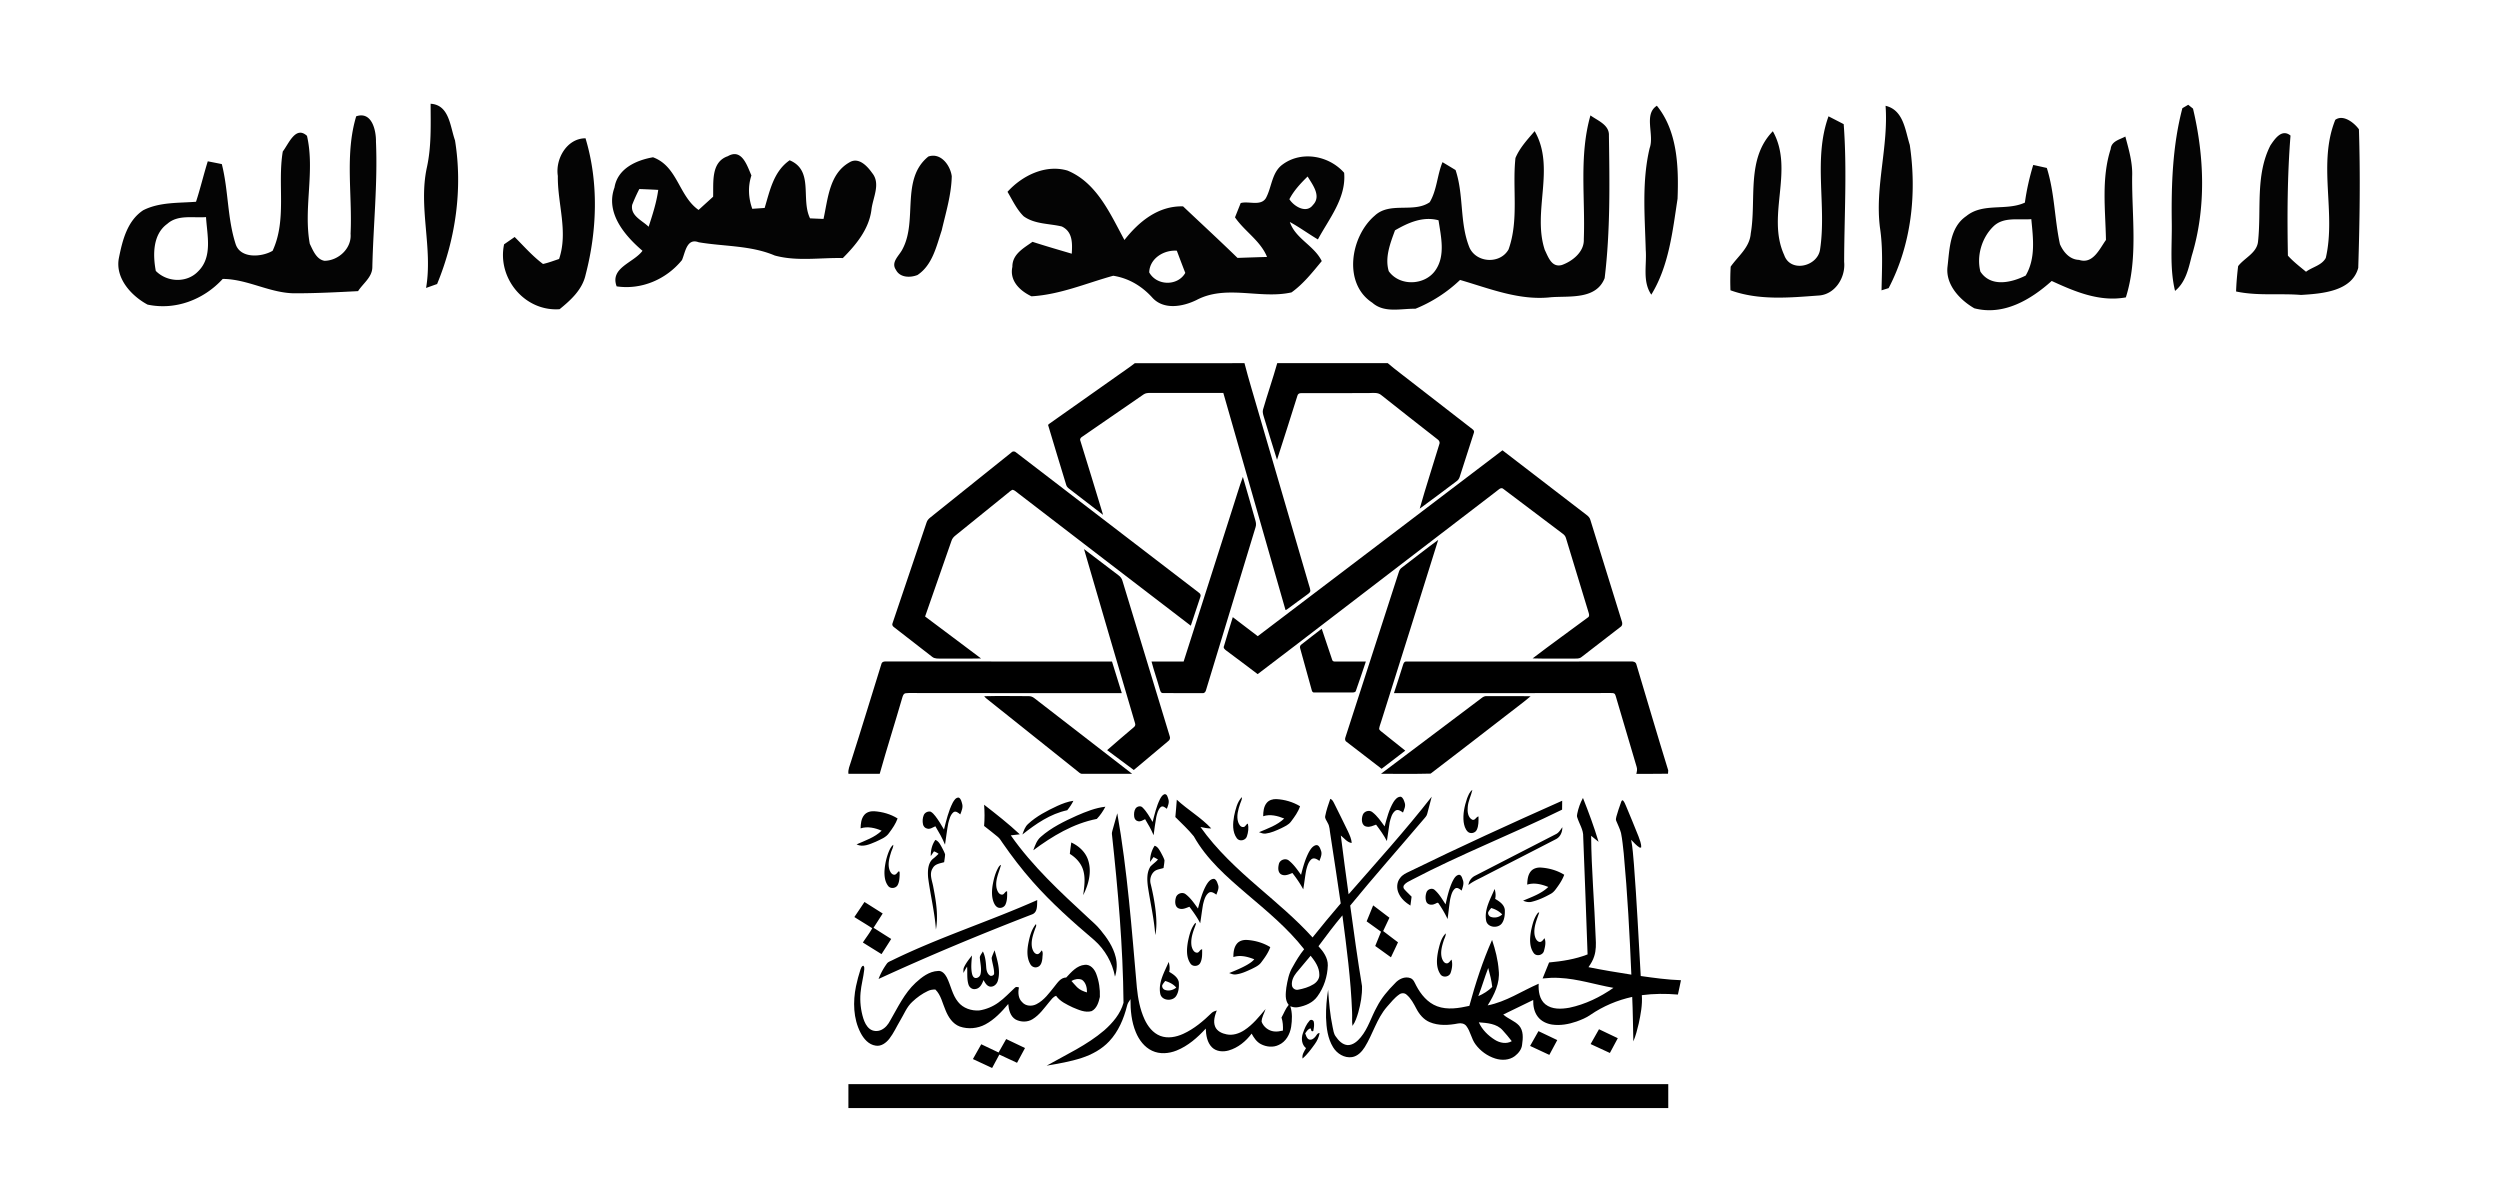 <svg xmlns="http://www.w3.org/2000/svg" width="440pt" height="209pt" viewBox="0 0 440 209"><path d="M0 0h440v209H0V0" style="fill:#fff"/><g style="fill:#000"><g style="fill:#000"><path style="fill:#000" d="M433.28 109.06c44.06-.12 88.13-.06 132.19-.03 5.06 19.71 11.11 39.15 16.72 58.71 20.18 69.18 40.38 138.35 60.63 207.5.72 2.56 1.72 5.08 2.01 7.74.28 2.46-2.17 3.75-3.8 5.05-8.22 5.73-16.09 11.95-24.23 17.78-.61.39-2.13 1.57-2.12-.05-24.9-86.95-49.83-173.89-74.72-260.84-29.31-.02-58.62.02-87.93-.02-2.83.01-5.87.12-8.25 1.86-24.73 16.93-49.34 34.06-74.06 51.03-1.64.95-3 2.74-2.12 4.69 9.1 29.81 18.51 59.54 27.4 89.42-13.61-10.33-27.1-20.81-40.61-31.27-1.7-1.29-3.38-2.8-3.87-4.97-7.29-24-14.65-47.99-21.79-72.04.18-.26.54-.78.73-1.04 27.53-19.52 55.16-38.93 82.74-58.39 7.01-5.07 14.28-9.79 21.08-15.13zM604.96 109.01c44.41-.02 88.81-.02 133.22 0 9.66 8.35 20.09 15.77 30.07 23.74 24.02 18.67 48.1 37.3 72.14 55.95 1.34.96 2.39 2.61 1.61 4.29-5.65 17.69-11.38 35.36-17.06 53.04-.63 2.37-2.24 4.29-4.25 5.64-14.66 10.91-29.16 22.05-43.98 32.74 7.39-26.12 15.86-51.94 23.71-77.92.91-2.27-.42-4.48-2.3-5.7-22.66-17.62-45.18-35.42-67.69-53.22-3.98-3.48-9.56-2.6-14.41-2.53-27.37.11-54.74.22-82.1.14-2.12-.23-4.2.9-4.64 3.08-8.25 25.73-16.11 51.59-24.59 77.25-5.5-17.41-10.8-34.89-16.07-52.37-.78-2.6-1.55-5.38-.82-8.09 5.4-18.77 11.86-37.24 17.16-56.04z" transform="translate(136.47 47.998) scale(.146)"/><path style="fill:#000" d="M876.47 214.08c33.87 25.94 67.73 51.91 101.49 78 1.98 1.47 3.78 3.32 4.43 5.79 12.73 40.83 25.26 81.73 38.01 122.56.82 2.21.71 4.99-1.44 6.4-15.66 12.04-31.27 24.16-46.9 36.23-3.04 2.73-7.33 1.96-11.05 2.1-16.07-.15-32.15.29-48.2-.23 21.99-16.82 44.52-32.95 66.76-49.44 2-1.22 1.35-3.74.8-5.58-9.2-29.93-18.17-59.94-27.33-89.88-.56-2.19-1.98-4.02-3.81-5.3-23.74-17.91-47.52-35.76-71.21-53.74-3.48-3.56-6.9 1.41-9.81 3.24-66.58 51.06-133.18 102.1-199.78 153.13-29.05 22.14-57.88 44.58-87.07 66.53-12.52-9.59-25.23-18.94-37.85-28.42-1.63-1.28-4.01-3.07-2.74-5.41 3.4-11.66 7.01-23.26 10.61-34.86 10 7.69 20.11 15.23 30.09 22.95 98.42-74.56 196.67-149.37 295-224.07zM284.61 216.61c1.63-1.72 4.07-1.47 5.66.15C363.6 273.13 437 329.43 510.44 385.65c1.83 1.13 2.78 3.27 1.79 5.31-3.94 11.48-7.53 23.08-11.47 34.56-69.37-53.02-138.58-106.25-207.83-159.43-2.26-1.53-4.21-3.87-6.96-4.46-2.32.85-4.04 2.72-5.96 4.2-21.01 17.07-42.12 34.02-63.14 51.08-2.09 1.62-3.79 3.74-4.6 6.28-10.68 30.38-21.17 60.83-31.81 91.22 22.43 16.94 45.06 33.61 67.46 50.59-15.99.36-31.99.04-47.99.17-3.69-.09-7.86.4-10.91-2.13-15.44-11.89-30.76-23.95-46.18-35.87-1.64-1.03-2.5-3.05-1.55-4.86 13.63-40.39 27.24-80.78 40.92-121.14.76-2.66 2.69-4.7 4.83-6.34l97.57-78.22z" transform="translate(136.47 47.998) scale(.146)"/><path style="fill:#000" d="M551.13 284.04c4.23-12.59 7.72-25.45 12.42-37.86 5.15 17.42 10.06 34.91 15.04 52.39.8 2.65 1.14 5.51.24 8.19-19.86 65.4-39.82 130.78-59.67 196.19-.42 1.97-1.8 4.13-4.12 3.82-16 .01-32.01.11-48-.05-2.64 0-3.14-3.02-3.78-4.97-3.09-11.06-6.95-21.9-9.84-33.01 12.9-.01 25.79-.01 38.69 0 19.72-61.55 39.34-123.14 59.02-184.7zM755.34 355.34c14.56-11.07 28.88-22.47 43.65-33.25-22.58 72.92-45.72 145.67-68.6 218.5-.87 3.14-2.33 6.15-2.61 9.42.5 1.44 1.81 2.36 2.94 3.31 9.56 7.56 19.08 15.18 28.58 22.81-9.48 7.34-19.05 14.57-28.54 21.89-14.15-10.78-28.11-21.81-42.29-32.56-2.16-1.28-1.99-3.85-1.16-5.89 21.46-66.13 42.73-132.32 64.14-198.47.62-2.3 1.84-4.44 3.89-5.76zM372.04 333.17c13.82 10.48 27.69 20.9 41.43 31.49 2.27 1.66 4.16 3.92 4.88 6.69 19.02 62.45 37.97 124.91 56.99 187.36.9 2.17.2 4.6-1.77 5.91-13.9 11.55-27.69 23.24-41.53 34.86-10.7-8-21.43-15.96-32.15-23.93 10.62-9.31 21.35-18.49 32.13-27.61 1.54-1.11 2.26-2.98 1.55-4.8-20.52-69.99-41.3-139.9-61.53-209.97zM634.14 448.12c8.07-6.42 16.31-12.61 24.45-18.94 4.19 12.53 8.44 25.05 12.64 37.58.36 1.77 2.28 2.04 3.79 1.98 12.25 0 24.51-.01 36.77-.01-3.97 11.74-7.83 23.52-12 35.18-.49 2.17-3.05 2.05-4.77 2.13-15.04.02-30.08.03-45.12-.01-1.92.37-3.08-1.21-3.37-2.89-4.64-16.75-9.36-33.49-13.92-50.26-.69-1.74-.06-3.77 1.53-4.76z" transform="translate(136.47 47.998) scale(.146)"/><path style="fill:#000" d="M127.79 471.67c.62-2.85 3.75-3.26 6.19-3.06 90.59.16 181.19.12 271.79.13 3.93 12.68 7.87 25.36 11.8 38.04-81.85.02-163.71.06-245.56-.09-5 .14-10.03-.32-15.01.24-2.79.44-3.48 3.55-4.19 5.81-8.83 30.51-18.49 60.77-27.07 91.34H88.05c-.73-5.21 1.66-9.97 3.1-14.81 12.53-39.1 24.4-78.41 36.64-117.6zM756.58 472.81c.55-1.66 1.25-3.92 3.36-4.06 90.34-.05 180.7.06 271.04-.13 2.72-.23 6.18.35 6.9 3.49 12.81 42.61 25.27 85.34 38.41 127.84 0 1.33-.09 2.66-.26 4-12.73.31-25.48.04-38.21.14.71-2.74 1.35-5.65.38-8.41-7.93-27-15.99-53.96-23.92-80.95-.72-2.27-1.16-4.65-2.27-6.75-1.16-1.55-3.35-1.19-5.01-1.31-87.11.24-174.23.08-261.35.13 3.68-11.32 7.42-22.62 10.93-33.99z" transform="translate(136.47 47.998) scale(.146)"/><path style="fill:#000" d="M251.7 510.52c17.78-.51 35.57-.09 53.36-.1 2.58-.1 5.08.82 7.08 2.45 39.31 30.39 78.67 60.72 117.92 91.2-20.05.02-40.11.02-60.16 0-2.67.12-4.37-2.3-6.36-3.67-36.5-29.16-73.01-58.31-109.55-87.44-.86-.73-1.57-1.59-2.29-2.44zM851.54 512.55c1.79-1.5 4.02-2.39 6.39-2.16 17.5.14 35.01-.2 52.5.18-10.13 8.56-20.95 16.32-31.36 24.56-29.75 22.87-59.31 46.03-89.2 68.7-19.92.59-39.92.09-59.87.24 40.48-30.54 81.04-61 121.54-91.52zM88.01 978.14c329.44.01 658.88 0 988.32 0 0 9.6-.01 19.21 0 28.82H88c0-9.61-.01-19.22.01-28.82z" transform="translate(136.47 47.998) scale(.146)"/></g><g style="fill:#000"><path style="fill:#000" d="M833.75 633.82c1.56-3.75 2.93-8 6.44-10.4-1.5 6.98-5.11 13.44-5.58 20.69-.58 5.36.07 12.47 5.38 15.29 3.62 1.27 4.54-3.54 7.57-3.94.04 5.4.33 11.14-2.09 16.14-1.83 4.05-7.97 5.3-11.08 2.04-2.93-3.07-4.11-7.35-4.71-11.44-1.13-9.61 1.02-19.31 4.07-28.38zM463.61 634.56c1.29-2.32 2.73-4.99 5.38-5.94 3.25-.4 3.89 3.63 4.69 5.93 1.4 3.99-.4 7.99-1.81 11.69-2.11-1.51-4.95-4.3-7.51-1.97-3.2 3.05-4.17 7.63-5.2 11.77-1.3 7.31-2.3 14.68-3.25 22.05-2.82-6.75-6.41-13.13-10.24-19.35-2.76 1.18-5.58 3.42-8.75 2.38-2.48-.51-4.09-2.86-4.39-5.25-.42-3.32-.24-6.96 1.55-9.87 1.72-2.66 6.09-3.93 8.45-1.4 5.13 4.97 8.53 11.38 12.17 17.46 2.49-9.3 4.6-18.83 8.91-27.5zM745.13 638.03c1.98-3.09 4.82-6.55 8.88-6.35 2.87 1.3 3.72 4.68 4.65 7.41 1.38 3.98-.81 7.96-2.11 11.66-2.55-1.83-6.01-4.38-9.15-2.29-4.36 3.34-5.64 9.14-6.93 14.2-1.18 7.48-2.28 14.99-3.33 22.49-3.65-7.04-8.26-13.51-13.03-19.82-3.62 1.2-7.27 3.25-11.22 2.42-6.73-.95-6.72-9.57-4.72-14.48 1.74-4.22 7.84-6.01 11.43-3.04 6.08 4.62 10.34 11.12 14.8 17.22 2.75-10.06 5.29-20.41 10.73-29.42z" transform="translate(136.47 47.998) scale(.146)"/><path style="fill:#000" d="M690.96 749.29c33.89-38.81 68.53-77.02 100.22-117.67-1.7 6.82-3.62 13.58-5.36 20.39-.54 2.94-2.87 4.95-4.66 7.15-29.37 34.61-59.48 68.61-88.24 103.73 4.41 32.43 8.87 64.86 14.23 97.14.32 10.7-1.63 21.38-4.49 31.66-1.72 5.64-3.44 11.46-7.01 16.26-.84-5.61-.14-11.3-.47-16.93-1.49-38.97-6.59-77.68-11.66-116.3-10.11 12-19.51 24.6-28.86 37.2 5.84 6.32 11.44 14.01 11.25 23.04-.35 13.33-4.68 26.68-12.56 37.47-5.4 7.57-14.44 11.41-23.34 12.98-3.15.6-6.35.03-9.28-1.15 2.6 7.99 2.21 16.68 1 24.9-1.46 8.89-6.29 17.93-14.87 21.7-6.81 3.41-15.07 2.48-21.67-.97-5.11-2.71-8.43-7.67-11.09-12.64-6.92 9.3-16.43 17.1-27.7 20.33-6.76 1.93-14.9 1.38-20.11-3.8-5.92-5.87-7.16-14.65-7.49-22.6-9.93 10.87-21.37 20.93-35.18 26.47-9.31 3.74-20.26 4.67-29.51.27-9.29-4.33-15.75-13.04-19.59-22.31-5.26-12.57-6.54-26.37-6.46-39.88-1.73 2.52-3.6 5.07-4.19 8.14-3.9 15.51-10.36 30.84-21.43 42.63-8.93 9.57-20.74 15.97-33.08 20.03-13.77 4.52-28.11 6.9-42.35 9.36 23.59-13.35 48.63-24.79 69.39-42.54 10.19-8.99 19.6-19.95 23.26-33.29-.64-67.92-6.65-135.67-13.96-203.15-.22-1.65.29-3.24.69-4.8 1.97-6.81 3.84-13.65 5.75-20.47 12.26 69.5 17.41 139.98 23.63 210.21 1.3 13.04 3.73 26.19 9.23 38.18 3.9 8.42 10.02 16.51 18.95 19.95 9 3.48 19.09 1.44 27.63-2.41 13.12-5.97 24.27-15.42 34.51-25.41 1.63-1.56 3.9-2.08 5.97-2.82-2.27 6.15-4.58 13.13-1.93 19.55 2.3 5.53 8.29 8.2 13.84 9.27 7.41 1.56 15.04-.97 21.24-5 10.26-6.66 17.97-16.34 25.74-25.61-1.58 5.13-4.8 9.93-4.81 15.45 2.29 6.11 8.24 10.82 14.76 11.59 3.67.52 7.35-.2 10.92-.98.26-5.29-.04-10.65-1.73-15.7 2.88-5.1 4.86-10.78 8.66-15.29-4.75-5.83-3.59-13.8-2.84-20.72 1.43-8.69 3.07-17.69 7.8-25.28 4.04-7.34 8.41-14.54 13.69-21.07-19.82-25.38-44.82-45.96-69.23-66.72-23.87-20.43-48.25-41.6-63.76-69.39-6.69-8.39-14.76-15.59-22.27-23.23.71-6.97 1.18-13.95 1.75-20.93 13.24 12.27 29.17 21.41 41.54 34.63-4.42.08-8.76-.79-13.05-1.77 19.5 27.57 44.47 50.61 69.89 72.59 22.41 19.47 45.33 38.53 65.26 60.61 11.13-13.84 22.37-27.59 33.96-41.03-3.95-27.8-8.32-55.53-12.52-83.29-.88-4.64-.63-9.65-3.22-13.79-1.11-2.66-3.61-5.12-2.97-8.19 1.38-7.11 3.77-13.98 6.14-20.81 2.4.85 3.52 3.23 4.61 5.35 5.58 11.37 11.37 22.65 16.79 34.1 1.92 4.42 4.24 8.88 4.33 13.82-5.46-.84-8.92-5.79-13.05-9.02 2.84 23.64 6.2 47.21 9.36 70.81m-62.98 94.69c-3.33 4.18-5.97 9.51-5.31 14.99.31 3.45 3.78 6.04 7.19 5.42 6.55-1.21 13.16-3.07 18.86-6.64 4.01-2.46 7.32-6.78 6.98-11.7.01-8.72-5.27-16.15-10.48-22.68-5.75 6.87-11.49 13.74-17.24 20.61zM213.85 638.72c1.58-2.66 3.57-6.21 7.15-6.02 2.72 1.31 3.3 4.67 4.07 7.3 1.4 4.46-.63 8.89-2.22 12.99-2.29-1.79-5.47-4.86-8.4-2.45-3.71 3.3-4.8 8.48-6.05 13.07-1.64 8.57-2.59 17.26-3.93 25.88-3.11-7.77-7.35-15-11.61-22.18-3.16 1.25-6.27 3.86-9.87 2.79-2.53-.46-4.54-2.61-5.04-5.09-.8-3.7-.55-7.7.9-11.19 1.31-3.11 4.96-4.83 8.21-4.16 2.42 1.2 4.13 3.39 5.81 5.44 3.88 5.08 7.15 10.6 10.35 16.13 2.82-11.04 5.38-22.32 10.63-32.51z" transform="translate(136.47 47.998) scale(.146)"/><path style="fill:#000" d="M552.95 654.95c1.73-7.99 3.57-16.58 9.27-22.78.61 2.82-1.24 5.34-1.99 7.95-2.33 7.03-4.69 14.78-2.39 22.13.98 2.67 2.78 6.28 6.17 5.97 2.71.06 3.17-3.57 5.57-4.08 1.16 4.99.45 10.45-1.18 15.28-1.48 5.05-9.01 6.69-12.16 2.31-5.59-7.66-4.89-17.92-3.29-26.78zM973.5 633.14c6.92 17.39 13.43 34.97 18.81 52.91-3-2.41-5.97-4.86-8.95-7.27.32 41.11 4.02 82.1 5.48 123.18.45 7.35.55 14.92-1.77 22.01-1.45 4.79-4.08 9.09-6.91 13.18 17.14 3.45 34.39 6.33 51.67 9.01-2.08-48.75-4.66-97.52-9.18-146.11-.95-8.25-1.62-16.55-3.29-24.69-1.33-5.13-3.88-9.83-5.81-14.73-.72-1.66-.06-3.44.26-5.09 1.48-5.58 3.45-11.02 5.36-16.47.61-1.21.65-3.56 2.59-2.92 1.68 1.84 2.6 4.21 3.56 6.48 5.04 12.35 10.38 24.59 15.19 37.03 1.41 4.25 3.47 8.53 3.16 13.12-.36.1-1.08.29-1.44.39-4.21-2.36-7.28-6.22-10.64-9.58 1.94 9.67 2.39 19.54 3.33 29.34 3.48 44.91 5.63 89.91 8.22 134.88 16.09 2.26 32.23 4.53 48.49 5.06-1.04 5.8-2.51 11.51-3.68 17.29-14.47-1.23-29.08-1.17-43.49.73.86 11.54-1.35 23.02-3.75 34.26-1.77 7.25-3.49 14.59-6.47 21.46-.45-17.87-.56-35.76-1.38-53.62-17.93 3.9-35.13 11.21-50.29 21.57-5.13 3.65-11.03 5.99-16.9 8.13-9.43 3.26-19.57 5.09-29.53 3.63-6.49-1.03-12.92-4.01-16.98-9.32-4.5-5.7-5.83-13.21-5.64-20.31-12.03 5.88-24.12 11.63-36.13 17.56 5.81 5.2 13.68 7.51 19.04 13.24 5.56 6.24 4.82 15.28 3.71 22.97-.48 5.72-4.39 10.44-8.73 13.85-6.71 5.11-15.9 5.42-23.69 2.94-9.46-3.01-17.95-9.12-23.8-17.14-4.98-6.68-5.96-15.46-11.03-22.08-2.29-2.99-6.41-3.76-9.93-3.03-11.27 2.2-23.52 2.97-34.31-1.63-7.19-3.04-12.37-9.31-15.91-16.06-3.26-6.14-6.53-12.59-11.96-17.11-2.46-2.21-6.18-2.09-8.75-.16-5.86 4.03-10.18 9.81-14.92 15.02-12.2 14.14-16.91 32.72-26.61 48.39-3.53 5.58-8.56 11.06-15.41 12.11-9.2 1.39-18.16-4.21-22.81-11.91-6.53-10.63-8.06-23.42-8.5-35.65-.22-11.25.72-22.51 2.51-33.61 1.06 15.01 2.29 30.08 5.42 44.84.9 3.85 1.2 8.06 3.68 11.33 3.4 5.01 8.17 10.18 14.63 10.54 6.5-.04 11.72-4.73 15.63-9.46 8.95-10.76 12.63-24.55 19.42-36.58 5.42-10.68 13.23-19.86 21.65-28.29 4.51-5.22 12.04-9.02 18.9-6.37 3.87 1.5 5.08 5.76 6.91 9.08 5.54 10.54 13.7 20.55 25.17 24.81 12.51 4.66 26.19 2.29 38.85-.5 7.38-27.05 16.03-53.82 27.39-79.48 3.95 11.87 7.11 24.11 8 36.63 1.79 15.32-5.47 29.65-13.3 42.27 22.14-4.32 41.07-17.27 61.47-26.13-.48 8.76.81 18.85 8.02 24.78 8.1 6.49 19.33 5.88 28.97 4.17 19.17-4.01 37.16-12.78 53.15-23.96-21.75-3.83-42.99-10.92-65.19-11.96-6.74-.5-13.5 0-20.21.65 2.6-6.44 5.2-12.87 7.81-19.29 15.77-1.48 31.59-3.89 46.41-9.71-1.52-47.27-3.54-94.52-5.27-141.78.38-8.42-4.81-15.58-7.18-23.36-.6-1.45-.28-3-.01-4.46 1.32-6.65 3.62-13.09 6.89-19.02M847.3 872.08c6.22-2.68 12.02-6.34 16.85-11.11-.85-7.75-2.8-15.33-4.86-22.83-4.35 11.19-7.6 22.77-11.99 33.94m.66 31.56c3.96 8.9 11.19 15.99 19.36 21.11 5.99 3.78 13.95 5.31 20.36 1.62-3.5-4.48-7.06-8.94-10.94-13.09-7.07-8.12-18.77-8.86-28.78-9.64zM592.19 639.22c2.76-3.51 7.43-4.85 11.75-4.67 10.01.54 19.92 3.42 28.52 8.6-2.23 6.86-6.58 12.73-10.86 18.43-2.89 4.03-7.64 5.93-11.9 8.12-5.99 2.76-12.12 5.6-18.73 6.43-2.79.42-5.43-.76-7.99-1.67 10.57-4.5 21.93-8.37 30.38-16.48-7.88-3.25-16.99-5.59-25.34-2.77.01-5.52.59-11.53 4.17-15.99zM339.76 642.82c6.22-2.81 12.67-5.3 19.47-6.23-1.97 4.1-4.56 7.85-7.43 11.37-20.42 4.33-37.99 16.51-54.06 29.29 1.63-4.55 3.17-9.45 6.91-12.76 10.16-9.43 22.66-15.83 35.11-21.67zM764.02 721.99c60.87-29.79 122.53-57.94 184.44-85.48.03 3.57 0 7.16-.11 10.74-59.89 29.44-122.26 53.65-181.38 84.7-3.14 1.72-6.67 3.1-8.95 5.99-1.26 1.42-1.26 3.67 0 5.12 2.73 3.24 5.97 6.02 8.9 9.09-.47 3.58-.92 7.16-1.41 10.75-6.01-3.66-11.58-8.6-14.35-15.21-2.58-5.9-2.12-13.29 2.12-18.31 2.68-3.59 6.79-5.55 10.74-7.39zM251.59 641.32c14.72 11.43 29.44 22.93 43.04 35.69-3.62.47-7.26.83-10.88 1.25 26.11 37.25 59.71 68.26 92.93 99.01 5.13 4.87 10.67 9.36 15.09 14.92 8.05 9.68 15.43 20.44 18.46 32.83 1.96 7.74 1.54 15.97-.86 23.56-3.16-16.92-12.06-32.58-24.95-43.98-26.06-22.12-51.68-44.93-74.33-70.59-13.07-14.78-25.08-30.47-36.29-46.7-1.8-2.54-3.3-5.37-5.8-7.32-5.44-4.39-10.83-8.84-16.41-13.05.74-8.53.68-17.1 0-25.62zM363.46 654.43c11.01-4.76 22.32-9.36 34.33-10.7-2.79 5.31-6.18 10.37-10.33 14.7-28.39 5.52-53.64 20.79-76.57 37.81 2.13-5.84 4.23-12.15 9.14-16.29 12.71-11.17 28.12-18.63 43.43-25.52zM106.96 653.86c2.84-3.6 7.67-4.93 12.1-4.69 9.92.66 19.79 3.43 28.25 8.72-2.27 6.33-6.11 11.9-10.1 17.25-3.72 5.68-10.43 7.97-16.25 10.82-7.19 2.96-15.47 7.02-23.14 3.19 10.47-4.67 21.88-8.39 30.29-16.53-7.88-3.35-17.03-5.55-25.41-2.79.16-5.51.67-11.5 4.26-15.97z" transform="translate(136.47 47.998) scale(.146)"/><path style="fill:#000" d="M940.73 676.87c3.65-1.67 5.67-5.29 7.91-8.42.12 5.71-2.39 11.72-7.69 14.38-28.61 14.79-57.29 29.45-85.93 44.18-6.57 3.61-13.7 6.33-19.57 11.09.54-4.98 3.81-9.24 8.29-11.33 32.32-16.65 64.65-33.28 96.99-49.9zM187.3 703.26c-.17-6.84 1.51-13.97 5.58-19.54 3.82 1.51 5.72 5.36 7.62 8.73 1.45 2.83 3.05 5.62 4.05 8.67-.07 3.18-.75 6.31-1.1 9.48-4.94 1.47-10.98 2.04-13.72 7.1-4.62 6.97-.75 15.09.54 22.42 3.25 16.94 6.34 34.47 3.24 51.67-1.5-21.16-6.74-41.78-9.42-62.77-.58-8-.44-18.11 6.82-23.22 2.03-1.67 3.93-3.48 5.8-5.31a22.254 22.254 0 0 0-5.55-2.95c-1.27 1.92-2.56 3.82-3.86 5.72zM356.68 686.84c9.31 4.25 17.52 11.85 20.5 21.87 4.36 14 .26 28.96-6.15 41.63 1.36-10.23 3.03-20.98-.26-31.01-2.68-7.97-8.73-14.41-15.82-18.72.39-4.61 1.14-9.19 1.73-13.77zM137.06 697.03c1.23-2.74 2.61-5.53 5.05-7.4.06 3.45-1.99 6.41-2.86 9.66-2.07 6.71-4.04 14.14-1.54 21.02.97 2.36 2.58 5.2 5.44 5.4 2.79.14 3.71-3.03 5.83-4.23 1.25 1.13.65 3.04.81 4.54-.22 4.16-.4 8.57-2.49 12.29-2.24 3.95-8.64 4.64-11.39.87-3.93-5.1-4.63-11.89-4.39-18.11.54-8.23 2.35-16.42 5.54-24.04zM643.24 698.22c1.87-3.23 4.15-6.81 7.9-8.02 3.81-1.15 5.45 3.3 6.4 6.12 1.9 4.27-.25 8.72-1.74 12.74-2.67-1.99-6.48-4.43-9.64-1.98-3.68 3.19-4.98 8.18-6.21 12.71-1.5 7.79-2.29 15.71-3.65 23.54-3.72-6.99-8.22-13.53-13.09-19.74-4.37 1.83-9.63 4.28-14.1 1.32-3.61-2.8-3.14-8.13-2.18-12.09 1.15-5.16 8.27-7.63 12.24-4.03 5.87 4.68 10.12 11.01 14.49 17.03 2.43-9.43 4.97-18.96 9.58-27.6zM457.14 690.78c3.71 1.04 5.52 4.71 7.34 7.77 1.64 3.14 3.43 6.23 4.55 9.61-.06 3.17-.74 6.31-1.12 9.46-3.54 1.18-7.5 1.48-10.62 3.65-4.64 3.59-6.41 10.16-4.85 15.72 2.64 10.84 4.74 21.82 5.97 32.92.99 9.47 1.56 19.17-.51 28.54-1.37-19.7-5.97-38.95-8.87-58.45-1-8-1.52-16.94 2.96-24.04 2.84-3.1 6.47-5.38 9.19-8.62a79.064 79.064 0 0 0-5.35-2.91c-1.39 1.93-2.76 3.87-4.12 5.83-.2-6.83 1.68-13.76 5.43-19.48zM267.87 718.65c1-1.88 2-4 4.12-4.81-2.43 9.06-7.23 18.1-5.41 27.78.81 3.32 2.44 7.76 6.4 8.09 3 .16 3.5-3.91 6.34-4.06.13 5.27.26 10.83-1.88 15.75-1.36 3.38-5.57 5.12-8.95 3.91-2.73-1.07-4.31-3.78-5.36-6.36-2.54-6.39-2.31-13.49-1.32-20.17 1.19-6.92 2.84-13.85 6.06-20.13zM910.66 721.61c2.95-3.59 7.84-4.85 12.33-4.51 9.8.66 19.54 3.48 27.94 8.65-1.81 4.95-4.52 9.5-7.58 13.77-2.48 3.41-4.81 7.2-8.66 9.22-7.19 4.03-14.78 7.59-22.82 9.54-3.57 1-7.22.16-10.52-1.29 10.55-4.54 21.95-8.37 30.37-16.51-7.92-3.27-17.03-5.55-25.43-2.82.22-5.54.68-11.6 4.37-16.05zM816.1 734.08c1.75-3.35 3.77-7.61 7.91-8.3 3.1.09 3.82 3.97 4.71 6.33 1.69 4.25-.2 8.65-1.47 12.72-2.19-1.62-5.09-4.4-7.91-2.45-3.75 3.09-4.73 8.21-5.87 12.69-1.34 7.98-2.05 16.06-3.16 24.08-3.04-6.58-6.77-12.84-10.83-18.83-1.09-1.92-3.15.28-4.59.56-3.35 1.74-8.49 1.28-10.17-2.53-1.38-3.65-1.12-7.87.19-11.5 1.38-3.81 6.87-5.67 9.93-2.69 5.47 4.8 9.09 11.25 13.06 17.26 2.06-9.29 4.21-18.66 8.2-27.34zM519.74 737.68c2.04-3.32 4.93-7.22 9.29-6.98 2.85 1.28 3.68 4.66 4.63 7.36 1.42 4-.82 7.96-2.07 11.68-2.59-1.76-6.03-4.44-9.19-2.28-4.3 3.28-5.58 8.99-6.87 13.97-1.32 7.56-2.23 15.19-3.43 22.78-3.55-7.11-8.24-13.56-13.01-19.88-3.85 1.35-7.88 3.53-12.07 2.23-5.84-1.55-5.63-9.09-4.1-13.69 1.48-4.61 7.9-6.74 11.7-3.62 6.08 4.63 10.34 11.12 14.79 17.23 2.65-9.84 5.18-19.91 10.33-28.8zM856.71 780.59c-2.21-13.48 5.38-25.74 10.31-37.72 1.13 3.87 1.62 7.98.62 11.95 5.06 2.99 10.97 6.82 11.67 13.22.17 5.43-.22 11.33-3.33 15.97-4.6 7-18.06 5.59-19.27-3.42m2.5-9.44c-.35 2.21 1.01 4.53 3.11 5.34 4.69 1.74 10.26.58 13.84-2.95-3.63-3.76-8.29-6.28-13.28-7.7-1.32 1.69-2.81 3.31-3.67 5.31zM141.46 828.5c56.57-27.61 116.75-46.7 174.21-72.26-.41 5.97.76 14.61-6.21 17.26-62.44 24.13-124.28 49.85-185.09 77.86 2.41-6.51 5.79-12.62 9.83-18.26 1.63-2.52 4.77-3.22 7.26-4.6zM107.38 758.56c7.33 4.61 14.63 9.27 21.96 13.88-3.65 5.75-7.32 11.49-11.02 17.21 7.07 4.53 14.15 9.03 21.27 13.48-3.81 6.14-7.75 12.19-11.65 18.28-7.5-4.65-15.01-9.29-22.48-13.99 3.67-5.76 8.09-11.27 11.24-17.2-7.04-4.7-14.4-8.92-21.51-13.52 4.1-6.03 8.15-12.08 12.19-18.14zM720.59 762.67c6.6 4.89 13.05 9.95 19.62 14.87-2.5 5.36-5.06 10.71-7.57 16.07 5.98 4.5 11.89 9.1 17.9 13.57-2.75 6.06-5.69 12.03-8.5 18.07-6.33-4.54-12.62-9.12-18.96-13.64 2.32-5.74 4.72-11.45 6.98-17.21-5.78-4.16-11.56-8.32-17.33-12.48 2.66-6.4 5.23-12.84 7.86-19.25zM919.4 771.47c.35-.08 1.06-.25 1.41-.33-2.88 8.68-6.98 17.54-5.64 26.92.62 3.25 1.94 7.1 5.24 8.5 3.15 1.04 5.01-2.3 6.68-4.32 2.19 4.73.68 10.51-.61 15.38-1.39 5.29-9.26 7.02-12.42 2.38-5.53-7.84-4.64-18.16-3.06-27.12 1.67-7.45 3.44-15.4 8.4-21.41zM506.08 783.98c1.83.2.24 2.17.17 3.15-3.05 7.84-6.04 16.31-4.52 24.83.83 3.18 2.51 7.45 6.32 7.72 3.07.26 3.49-4.07 6.39-4.04-.02 5.51.35 11.4-2.29 16.43-2.23 4.35-9.21 4.85-11.86.63-5.24-7.71-4.49-17.69-2.97-26.44 1.67-7.79 3.56-16.02 8.76-22.28zM305 808.01c1.6-8.01 3.7-16.36 9.07-22.76 1.08 2.25-.73 4.44-1.3 6.58-2.48 7.01-4.94 14.62-3.32 22.1.83 2.98 2.27 6.54 5.55 7.44 3.01.5 4.46-2.56 6.07-4.45 1.97 2.61.83 6.1.81 9.1-.43 4.12-1.38 9.5-5.92 10.95-3.29 1.3-7-.39-8.62-3.41-4.5-7.69-3.96-17.11-2.34-25.55zM799.07 817.03c1.79-7.24 3.49-15.23 9.04-20.61.16 3.22-1.69 6-2.58 8.99-2.14 6.71-4.15 14.05-2.05 21.02 1 2.79 2.87 6.47 6.42 6.11 2.33-.58 3.5-2.97 5.15-4.51 1.51 5.13.68 10.91-1.07 15.92-1.68 5.12-9.55 6.28-12.41 1.6-5.58-8.36-4.4-19.17-2.5-28.52zM556.63 808.53c3.06-3.48 7.98-4.53 12.44-4.16 9.66.74 19.22 3.53 27.51 8.62-2.42 6.85-6.69 12.8-11.05 18.53-2.79 3.77-7.24 5.66-11.28 7.73-6.14 2.82-12.4 5.82-19.18 6.64-2.81.41-5.48-.7-8.04-1.66 7.28-2.96 14.59-5.91 21.43-9.81 3.19-1.88 6.42-3.88 8.79-6.79-7.86-3.1-16.87-5.49-25.14-2.65-.06-5.71.62-11.97 4.52-16.45zM260.65 826.1c.89-3.21 2.33-6.23 3.6-9.3 3.17 11.8 7.49 24.29 3.94 36.52-1.08 4.29-5.17 8.09-9.82 7.19-3.84-.95-5.67-4.74-7.53-7.83-1.64 4.64-4.29 10.24-9.85 10.83-3.91.76-7.44-2.21-8.36-5.87-2-6.87-.98-14.16-1.55-21.2-1.61 2.48-3.05 5.08-4.4 7.72.05-2.27-.35-4.67.66-6.79 2.39-5.28 6.07-9.81 9.64-14.32-.55 7.28-1.51 14.7.02 21.92.51 2.1 1.45 4.7 3.85 5.2 3.05.48 5.8-1.83 6.44-4.72 1.57-6.74-.51-13.57-.89-20.32.55-2.58 2.44-4.67 3.69-6.95 2.94 5.85 3.58 12.45 4.02 18.88.26 3.97 1.31 8.76 5.32 10.59 1.71.14 4.04-.77 4.22-2.71.12-6.42-2.25-12.54-3-18.84zM463.91 869c-2.5-13.63 5.15-26.12 10.25-38.19.96 3.91 1.57 7.99.55 11.97 4.81 2.86 10.26 6.35 11.55 12.21.49 5.77.01 12.05-3.24 17.03-4.54 6.78-17.56 5.66-19.11-3.02m2.37-9.88c-.33 2.27 1.09 4.65 3.29 5.39 4.66 1.7 9.91.33 13.66-2.76-3.41-4.1-8.31-6.48-13.32-7.98-1.28 1.73-2.76 3.36-3.63 5.35z" transform="translate(136.47 47.998) scale(.146)"/><path style="fill:#000" d="M350.6 849.61c6.13-6.55 12.78-14.51 22.37-15.28 6.75-.8 11.67 5.2 13.81 10.91 3.34 8.78 4.72 18.37 4.36 27.75-1.38 6.38-3.68 14.02-9.97 17.15-7.85 2.19-15.68-1.6-22.8-4.54-7.28-3.53-15.22-7.07-19.99-13.92-3.7 1.19-5.8 4.63-8.23 7.4-6.16 7.41-11.79 15.68-20.17 20.78-6.06 3.79-14.09 3.67-20.33.41-6.52-3.77-8.37-11.78-8.97-18.73-7.93 9.45-16.62 18.73-27.62 24.61-9.31 4.99-20.76 6.04-30.76 2.58-8.68-3.2-13.97-11.54-17.25-19.76-3.73-8.42-5.4-18.2-12.22-24.87-3.07-.05-6.17.35-8.95 1.73-6.99 3.25-13.33 7.85-18.91 13.14-6.68 6.14-9.9 14.84-14.52 22.45-4.38 7.36-7.89 15.3-13.16 22.09-3.9 4.87-9.72 9.38-16.35 8.24-8.48-1.14-14.49-8.25-18.23-15.41-8.93-17.19-9.36-37.59-5.55-56.23 1.47-6.84 3.25-13.62 5.42-20.26.72-1.69 1.28-4.08 3.4-4.43 1.43 1.07 1.22 3.02 1.13 4.59-1 9.42-3.7 18.58-4.48 28.02-.91 10.43.27 21.02 3.36 31.01 1.52 4.61 3.67 9.29 7.55 12.38 3.94 3.19 9.74 3.49 14.23 1.29 4.83-2.27 8.24-6.65 10.65-11.28 9.16-15.78 17.02-32.83 30.59-45.45 7.51-6.89 16.37-13.8 26.98-14.25 4.95-.62 8.46 3.78 10.56 7.66 4.94 9.67 6.58 21 13.59 29.59 6.02 7.69 16.29 11.07 25.81 10.31 8.22-1.31 16.12-4.6 22.86-9.5 7.34-5.2 13.42-11.89 20-17.97 1.32-1.41 3.21-.67 4.78-.24-1.31 6.12-.95 13.3 3.93 17.82 4.24 4.9 11.77 5.2 17.24 2.31 9.19-4.73 15.33-13.41 21.64-21.28 3.78-4.63 7.44-10.76 14.2-10.82m6.24 4.17c2.3 2.5 4.43 5.17 6.85 7.57 3.25 3.19 7.56 5.01 11.9 6.21.14-5.5-1.26-11.82-5.98-15.17-4.11-1.78-9.01-.85-12.77 1.39zM643.8 901.74c1.46-1.99 4.75-1.02 5.24 1.31.69 3.26.22 6.67-.44 9.91.38 2.01-2.82 1.91-2.69.02-.19-.51-.56-1.53-.75-2.04-3.19.58-4.74 3.65-6.5 6.02 1.04 2.61 1.69 5.86 4.42 7.28 2.98 1.29 6.04-1.02 7.81-3.29 1.53-1.68 2.38-4.6 5.16-4.31-.94 4.86-3.01 9.42-5.94 13.4-4.44 6.1-8.89 12.32-14.63 17.27-1-4.77 2.01-8.64 4.14-12.55-5.27-4.23-5.95-11.75-3.81-17.78 1.88-5.41 4.09-10.96 7.99-15.24zM982.72 929.84c3.36-5.97 6.71-11.93 10.11-17.87 7.53 3.63 15.11 7.18 22.66 10.8-3.2 5.93-6.39 11.86-9.54 17.81-7.78-3.51-15.47-7.2-23.23-10.74zM909.77 932.1c3.35-5.95 6.71-11.9 10.09-17.84 7.55 3.6 15.1 7.2 22.66 10.79-3.18 5.95-6.39 11.89-9.56 17.85-7.73-3.6-15.47-7.18-23.19-10.8zM278.21 923.8c7.56 3.6 15.14 7.17 22.69 10.81-3.23 5.92-6.37 11.9-9.61 17.83-7.1-3.35-14.22-6.63-21.33-9.95-2.91 5.39-5.78 10.81-8.71 16.2-7.73-3.58-15.43-7.2-23.16-10.77 3.32-5.97 6.71-11.89 10.06-17.84 6.97 3.28 13.93 6.59 20.89 9.92 3.08-5.39 6.12-10.8 9.17-16.2z" transform="translate(136.47 47.998) scale(.146)"/></g></g><g fill="#040404"><path d="M75.79 18.26c3.3.2 3.42 3.99 4.29 6.44 1.38 8.49.12 17.36-3.15 25.29-.49.17-1.46.52-1.94.69 1.21-7.08-1.4-14.2.15-21.25.8-3.67.66-7.44.65-11.17ZM290.34 26.06c.86-2.34-1.1-5.94 1.27-7.45 3.65 4.5 3.85 10.82 3.64 16.37-.88 5.75-1.52 11.82-4.62 16.88-1.59-2.33-.78-5.22-.98-7.86-.16-5.98-.71-12.05.69-17.94ZM331.86 18.62c3.17.75 3.44 4.28 4.26 6.88 1.26 8.5.31 17.52-3.72 25.21-.31.1-.94.29-1.25.39.07-3.69.28-7.4-.28-11.06-.9-7.19 1.52-14.22.99-21.42ZM382.23 39.03c-.09-6.69.16-13.48 1.87-19.99l1.03-.6.84.68c2.01 8.45 2.33 17.56-.23 25.93-.56 2.22-1.05 4.61-2.93 6.15-.97-3.99-.51-8.11-.58-12.17ZM411.01 21.09c1.39-1.01 3.33.51 4.16 1.67.26 8.12.14 16.27-.12 24.39-1.12 4.17-6.48 4.54-10.07 4.76-3.81-.31-7.67.2-11.43-.61.05-1.49.18-2.98.36-4.46 1.12-1.46 3.27-2.29 3.5-4.29.62-5.65-.5-11.72 2.19-16.97.74-1.09 1.98-2.99 3.53-1.72-.56 7.03-.59 14.09-.46 21.13.95 1.06 2.09 1.93 3.19 2.84 1.1-.84 2.78-1.12 3.48-2.44 1.84-7.96-1.45-16.56 1.67-24.3ZM62.69 20.47c2.76-.94 3.52 2.49 3.48 4.48.32 7.4-.48 14.75-.64 22.14-.05 1.72-1.65 2.81-2.51 4.15-3.66.19-7.33.38-10.99.38-4.44.04-8.4-2.51-12.83-2.53-3.34 3.65-8.32 5.56-13.23 4.52-2.9-1.56-5.74-4.7-5.04-8.22.62-3.09 1.47-6.54 4.28-8.39 2.87-1.45 6.17-1.25 9.29-1.49.77-2.35 1.33-4.76 2.07-7.12.82.16 1.65.32 2.47.49 1.18 4.64.96 9.54 2.44 14.1.86 2.58 4.6 2.28 6.5 1.16 2.54-5.48.82-11.71 1.79-17.48 1.04-1.35 2.26-4.6 4.26-2.75 1.43 6.24-.65 12.71.49 18.99.56 1.16 1.18 2.77 2.6 3 2.46-.03 4.81-2.21 4.58-4.76.34-6.87-1.03-13.95.99-20.67M29.44 39.4c-2.57 1.85-2.55 5.47-2.02 8.28 1.97 2.01 5.44 2.17 7.43.1 2.61-2.53 1.6-6.38 1.41-9.57-2.26.18-4.96-.48-6.82 1.19ZM279.92 20.31c1.24.91 3.34 1.65 3.25 3.54.12 8.37.26 16.79-.75 25.1-1.49 3.81-6.14 3.12-9.42 3.36-5.55.64-10.81-1.52-16.03-3.04a25.027 25.027 0 0 1-7.85 5.07c-2.54-.05-5.48.81-7.59-1.06-5.22-3.39-3.84-11.69.42-15.32 2.69-2.52 6.85-.41 9.68-2.37 1.27-2.12 1.31-4.77 2.25-7.05.58.35 1.73 1.04 2.3 1.39 1.49 4.44.68 9.33 2.46 13.67 1.26 2.72 5.42 2.9 6.87.29 1.84-5.17.64-10.74 1.21-16.08.76-1.81 2.12-3.26 3.38-4.73 3.71 6.41-.45 14.15 1.78 20.9.61 1.25 1.21 3.16 3.01 2.66 1.86-.66 3.96-2.32 3.86-4.52.28-7.27-.86-14.68 1.17-21.81m-34.4 20.23c-.83 2.27-1.82 4.77-1.1 7.19 1.93 2.72 6.42 2.53 8.25-.21 1.75-2.56.94-5.9.51-8.75-2.74-.74-5.34.42-7.66 1.77ZM321.82 20.47c.67.35 2 1.03 2.67 1.38.61 8.06.1 16.16.08 24.24.28 2.77-1.64 5.83-4.61 5.93-5.14.38-10.45.87-15.4-.93-.05-1.39-.04-2.77.04-4.16 1.31-1.87 3.34-3.36 3.53-5.83 1.04-6.01-.85-13.15 3.89-18 3.82 6.79-1.17 14.85 1.99 21.77 1.09 3.19 5.88 2.05 6.32-.95 1.18-7.75-1.24-15.9 1.49-23.45ZM98.18 30.97c-.47-3 1.6-6.63 4.87-6.63 2.34 7.75 2.05 16.22.02 24.01-.58 2.63-2.59 4.45-4.58 6.07-6.16.44-11.02-5.48-9.77-11.42.47-.32 1.4-.97 1.86-1.29 1.62 1.62 3.14 3.37 4.99 4.75.96-.21 1.89-.57 2.83-.88 1.63-4.8-.29-9.71-.22-14.61ZM371.48 26.23c.12-1.39 1.57-1.65 2.58-2.2.61 2.29 1.3 4.61 1.2 7.01-.07 7.09 1.07 14.42-1.11 21.3-4.61.84-8.97-1.01-13.05-2.89-3.69 3.31-8.48 6.15-13.62 4.81-2.54-1.47-5.08-4.14-4.72-7.3.37-3.14.39-6.93 3.3-8.92 2.96-2.42 7.02-.86 10.32-2.38.31-2.25.81-4.46 1.47-6.63.6.13 1.8.4 2.39.53 1.38 4.36 1.35 8.98 2.31 13.42.61 1.39 1.72 2.71 3.36 2.76 2.45.82 3.62-1.95 4.74-3.51-.1-5.32-.83-10.84.83-16M350.89 39.8c-2.08 1.98-3.05 5.22-2.34 8 1.83 2.8 5.46 1.96 7.97.7 1.79-3.04 1.31-6.59.99-9.93-2.21.19-4.83-.45-6.62 1.23ZM108.15 33.01c.54-3.34 3.81-4.81 6.78-5.33 4.34 1.59 4.52 6.83 8.02 9.27.85-.78 1.71-1.55 2.56-2.33.08-2.52-.41-6.11 2.59-7.13 2.47-1.43 3.39 1.67 4.15 3.39-.64 1.94-.53 3.96.15 5.87.55-.04 1.63-.11 2.18-.15.92-3.06 1.58-6.44 4.4-8.39 4.3 1.8 1.92 6.81 3.59 10.22.59.03 1.78.08 2.37.1.78-3.53 1.01-7.93 4.54-9.94 1.63-1.02 3.15.63 4.02 1.86 1.56 1.9.09 4.39-.13 6.51-.45 3.4-2.7 6.12-5.03 8.46-3.99-.09-8.09.62-11.99-.45-4.22-1.8-8.91-1.57-13.38-2.33-2.1-.8-2.36 1.78-2.94 3.13-2.76 3.4-7.13 5.28-11.5 4.63-1.23-3.28 2.99-4.14 4.55-6.26-3.15-2.69-6.56-6.7-4.93-11.13m4.37.26c-.47.91-.89 1.84-1.26 2.79-.33 1.93 1.75 2.72 2.9 3.85.69-2.13 1.39-4.26 1.69-6.49-1.11-.06-2.22-.11-3.33-.15ZM163.39 27.55c2.2-.75 3.87 1.56 4.12 3.47-.07 3.24-1.04 6.39-1.77 9.53-.93 2.8-1.63 6.1-4.26 7.85-1.28.51-3.09.48-3.79-.9-.96-1.39.61-2.51 1.16-3.67 2.7-5.05-.38-12.3 4.54-16.28ZM225.82 28.89c3.33-2.39 8.11-1.48 10.75 1.52.39 4.43-2.64 8.05-4.62 11.73-1.67-.99-3.23-2.14-4.94-3.07.99 2.95 4.27 4.12 5.62 6.88-1.63 1.97-3.23 4.01-5.32 5.51-5.5 1.24-11.48-1.42-16.7 1.33-2.41 1.19-5.81 1.82-7.82-.43-1.84-2.02-4.13-3.4-6.86-3.83-4.8 1.33-9.35 3.32-14.39 3.62-2.02-.96-3.9-2.72-3.36-5.19-.03-2.22 1.97-3.28 3.54-4.4 2.29.74 4.6 1.41 6.91 2.09.11-1.84.18-3.86-1.75-4.79-2.24-.54-4.77-.38-6.72-1.8-1.24-1.22-1.96-2.83-2.84-4.3 2.58-2.86 6.7-4.88 10.56-3.74 5.17 2.14 7.52 7.62 10.02 12.22 2.54-3.24 5.95-6.04 10.32-5.92 3.19 3.02 6.43 6 9.58 9.07 1.73-.06 3.46-.12 5.2-.17-1.18-2.88-3.95-4.49-5.64-6.97l1-2.51c1.35-.41 3.53.61 4.44-.88 1.06-1.95 1.02-4.61 3.02-5.97m1.11 6.17c.82 1.29 3 2.58 4.15 1.01 1.53-1.57-.08-3.57-.94-5.01-1.22 1.2-2.41 2.46-3.21 4m-24.67 12.88c1.32 2.38 5 2.45 6.35.09-.51-1.3-1-2.6-1.49-3.91-2.29-.16-4.78 1.36-4.86 3.82Z"/></g></svg>
